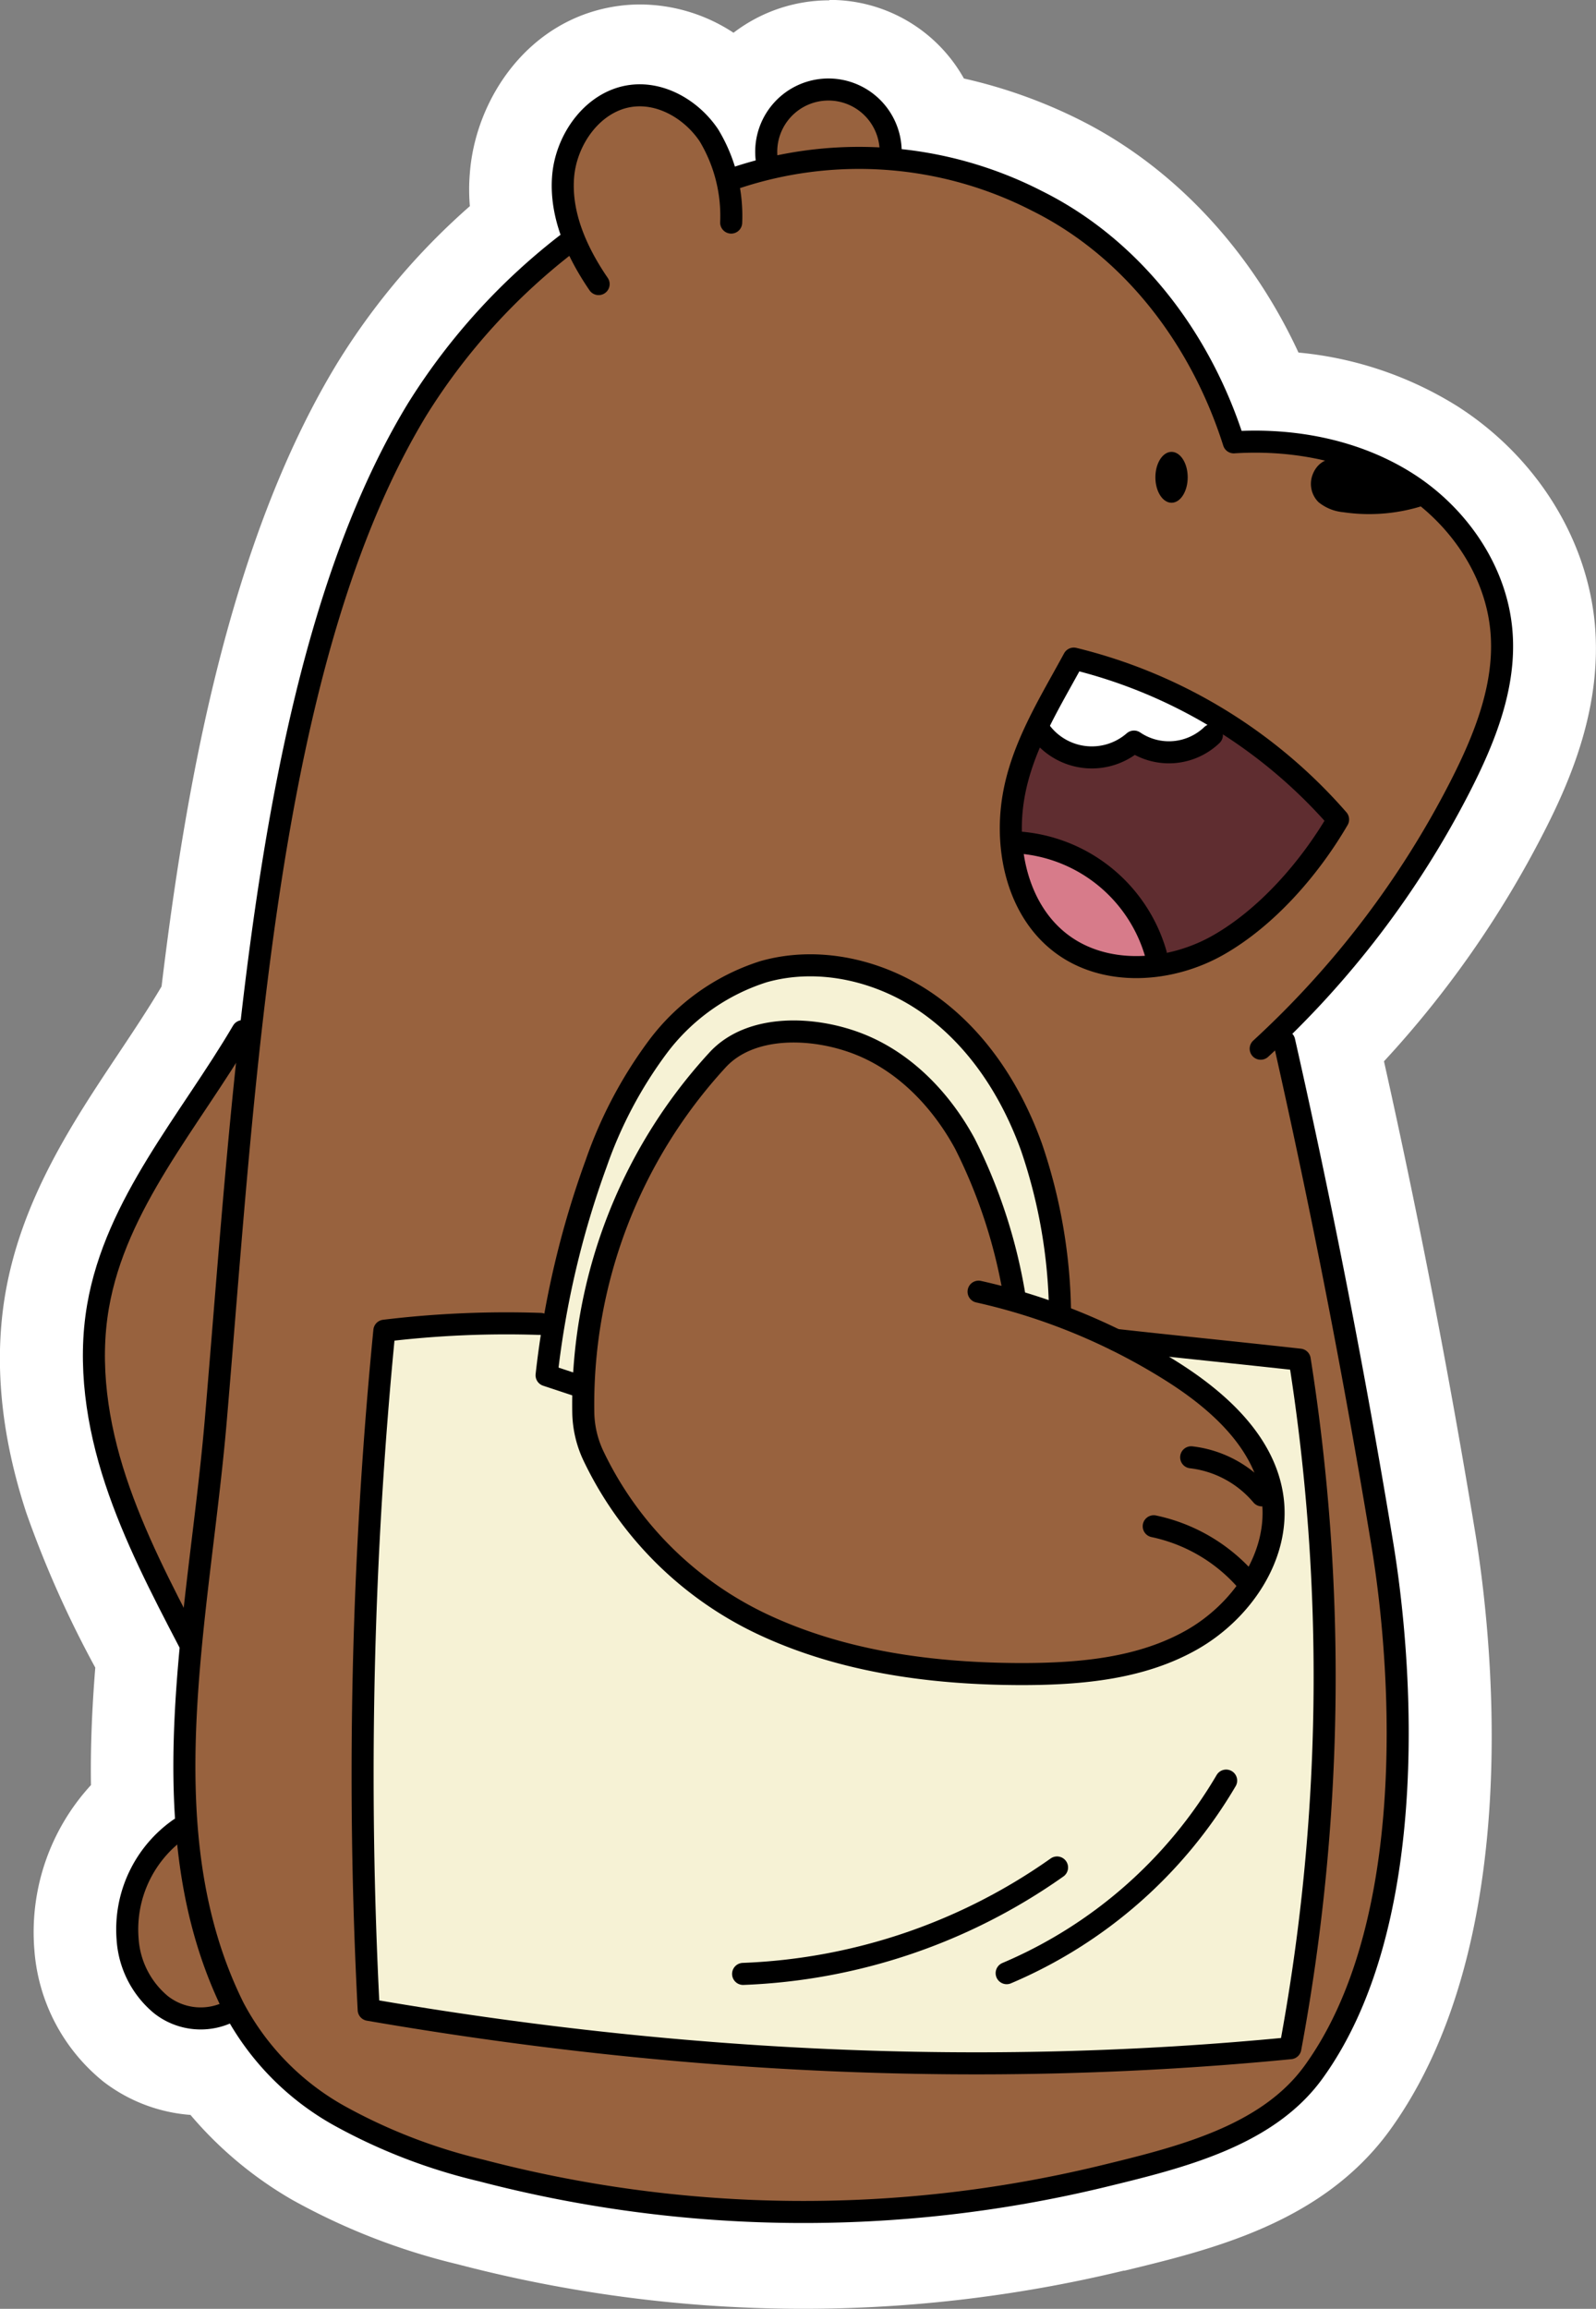 <svg xmlns="http://www.w3.org/2000/svg" viewBox="0 0 192.63 278.52"><rect x="0" y="0" width="192.63" height="278.52" fill="#808080" stroke="none"/><defs><style>.cls-1{fill:#fff;}.cls-2{fill:#98623e;}.cls-3{fill:#f6f2d5;}.cls-4{fill:#5f2d30;}.cls-5{fill:#d77b8a;}.cls-6{fill:none;stroke:#000;stroke-linecap:round;stroke-linejoin:round;stroke-width:2.66px;}</style></defs><title>we-bare-bears-grizzly-bear-go-to-the-store</title><g id="Layer_17"><path d="M157.48,288.12A159.27,159.27,0,0,1,117,282.91a74.38,74.38,0,0,1-18.74-7.28A40.63,40.63,0,0,1,86,264.74c-.35,0-.71,0-1.07,0a14.53,14.53,0,0,1-8.81-3,17.5,17.5,0,0,1-6.47-12.36A21.14,21.14,0,0,1,76.5,232a138.63,138.63,0,0,1,.57-17.21,130,130,0,0,1-8.63-19.21c-2.83-8.6-3.62-16.7-2.35-24.07,1.79-10.36,7.4-18.78,12.83-26.92,1.86-2.78,3.76-5.63,5.4-8.43a6,6,0,0,1,.51-.73C87.64,111.55,92.62,82.09,105.5,61a79.86,79.86,0,0,1,17-19.53,20.74,20.74,0,0,1-.36-5.63c.53-6.95,5.43-14.54,13.78-15.59a13.34,13.34,0,0,1,1.79-.12,16.37,16.37,0,0,1,11.62,5.18,13.6,13.6,0,0,1,2.76-2.86,14,14,0,0,1,8.47-2.82,13.75,13.75,0,0,1,5.93,1.32,14,14,0,0,1,6.93,7.57,56.29,56.29,0,0,1,15.06,5c11.14,5.54,20.23,15.78,25.35,28.41a39.72,39.72,0,0,1,19.93,6C241.9,73.1,247.23,81.54,248,90.45c.76,8.55-2.61,16.42-5.63,22.31a118.16,118.16,0,0,1-20.28,28.33c4.37,19.52,8.22,39.39,11.47,59.1,3.61,21.83,3,51.28-9.42,68.45-7,9.63-19.24,12.6-29.08,15l-.13,0a159.3,159.3,0,0,1-37.47,4.46Z" class="cls-1" transform="translate(-60.5 -14.61)"/><path d="M160.57,24.61a8.75,8.75,0,0,1,3.77.83,9.06,9.06,0,0,1,5,7.51,50.94,50.94,0,0,1,16.93,5c11,5.46,19.71,16,24.09,28.93l1.63,0a35.46,35.46,0,0,1,19.08,5.2c6.84,4.39,11.31,11.42,12,18.81s-2.39,14.28-5.1,19.58a113.32,113.32,0,0,1-21.46,29.19,1.36,1.36,0,0,1,.32.59c4.52,20,8.51,40.48,11.85,60.74,3.44,20.84,3,48.78-8.54,64.7-5.9,8.15-16.69,10.76-26.21,13.07l-.13,0a154.25,154.25,0,0,1-36.29,4.32h0a154.08,154.08,0,0,1-39.2-5.05,69.34,69.34,0,0,1-17.48-6.75,34,34,0,0,1-12.55-12.23,8.32,8.32,0,0,1-3.36.69,9.53,9.53,0,0,1-5.76-2A12.49,12.49,0,0,1,74.58,249a16,16,0,0,1,6.87-14.52,1,1,0,0,1,.18-.1,131,131,0,0,1,.56-20.63.54.54,0,0,1-.09-.12c-3.27-6.25-6.64-12.72-8.91-19.6-2.57-7.82-3.3-15.11-2.17-21.66,1.6-9.31,6.92-17.29,12.06-25,1.89-2.83,3.83-5.75,5.55-8.67a1.32,1.32,0,0,1,.92-.63c3.21-28,8.5-55.25,20.21-74.46a76.61,76.61,0,0,1,18.42-20.3,17.17,17.17,0,0,1-1-7.08c.36-4.81,3.79-10.3,9.42-11a8.92,8.92,0,0,1,1.16-.08,11.65,11.65,0,0,1,9.44,5.42,15.82,15.82,0,0,1,2.05,4.52c.84-.28,1.69-.53,2.54-.76a8.74,8.74,0,0,1,8.82-9.68m0-10h0a19,19,0,0,0-11.51,3.86l-.07.05a20.6,20.6,0,0,0-11.27-3.41,19.25,19.25,0,0,0-2.41.15c-11,1.39-17.46,11.21-18.14,20.18a23.36,23.36,0,0,0,0,4,83.29,83.29,0,0,0-16,18.93C88.07,80,82.91,109.47,80,133.61c-1.58,2.67-3.44,5.46-5.24,8.16-5.46,8.19-11.64,17.46-13.61,28.86-1.41,8.18-.56,17.09,2.53,26.49A127.12,127.12,0,0,0,72,215.78c-.42,5.24-.59,9.88-.52,14.17a26.22,26.22,0,0,0-6.83,19.91A22.52,22.52,0,0,0,73,265.74a19.65,19.65,0,0,0,10.49,4,46.57,46.57,0,0,0,12.22,10.21,78.61,78.61,0,0,0,20,7.8,164.68,164.68,0,0,0,80.4.78l.12,0c10.65-2.58,23.9-5.79,32-16.92,16.79-23.18,12.14-61.12,10.31-72.19-3.12-18.94-6.8-38-11-56.78A123.22,123.22,0,0,0,246.84,115c3.33-6.49,7-15.21,6.16-25-.93-10.45-7.11-20.29-16.53-26.34a43.87,43.87,0,0,0-19.25-6.52c-5.75-12.43-15.15-22.47-26.5-28.12a61.36,61.36,0,0,0-13.88-4.94,18.53,18.53,0,0,0-16.27-9.48Z" class="cls-1" transform="translate(-60.5 -14.61)"/><path d="M74,166.11c.09-.27,6.54-12.75,6.54-12.75l8.39-12.05,2-3.2,4.16-26,5.48-24.28,8.85-22.14s14.51-17.29,14.73-17.49,5.88-4.33,5.88-4.33L128.79,37l1.86-7,3.95-3.27,3.53-.65L144,28.59s4,6.68,4.1,6.91A11.76,11.76,0,0,0,149.45,37l3.88-2.1.21-4.53,3.9-3.69,6-1.09L167.36,30l.67,3.79,13.73,3.28,14.05,8.83,7.49,9.76,6.54,11.66L221.18,69l8,3,8.74,8.32,3.87,9.12v6.11s-1.58,8.45-2,8.49-5.13,10.4-5.13,10.4l-10.1,14L215,139.69l4.74,20s3.83,23.05,4,23.33,4.07,20.48,4.07,20.48l1.9,15.38s-1.81,15.46-1.4,15.9-3.19,17.85-3.19,17.85l-6.15,12.13-8.81,7.06L187,278.6l-24.62,3.53L143,281.45l-19.56-3.8-19.73-6.56L97.28,267s-8.34-10.41-8.56-10.15a49.28,49.28,0,0,1-5.67,1l-4.83-2.32-1.87-4.68,0-5.23,1.27-5.54s5.21-4.65,5.17-4.92.3-12.57.3-12.57l-.3-12.43-4.19-5.41L73.8,191.13l-1.73-8.6v-8.28Z" class="cls-2" transform="translate(-60.5 -14.61)"/><path d="M104.9,254.86c0-.28,1.36-73.11,1.36-73.11l.88-7.5h19.33l7.28-22.66,4.15-9.44,6.69-6.87L156,130.67l8.61.6,8.65,4.91s5,4.73,5.25,5.07,6.8,12.64,6.8,12.64,3.06,19.05,3.12,19,10.14,3.7,10.14,3.7l18.83,2,2,15.89,1,13.3-.08,15.38-2.4,28.38-1.66,10.11-37.37,2.21-29.42-1.41-22.63-2.2L106,257.23Z" class="cls-3" transform="translate(-60.5 -14.61)"/><path d="M182.91,117.2c-.29-.35-.41-3.89-.41-3.89l.71-4.43,2.28-5.15,2.91-3.25,7.38-.7L208,101.56l4,2.69,9.31,8.42-1.71,4.53-8.78,9.23-8.09,4.16-3.14.42-4.3-2.12-4.3-2.61Z" class="cls-4" transform="translate(-60.5 -14.61)"/><ellipse cx="141.4" cy="57.58" rx="1.95" ry="3.07"/><path d="M218.9,71.94a3.11,3.11,0,0,0,.73,3.24,5.5,5.5,0,0,0,3,1.22,21.49,21.49,0,0,0,10.69-1.15c-.08,0-3-2.55-3.34-2.78a17.34,17.34,0,0,0-4.11-1.93C223.61,69.8,220,68.91,218.9,71.94Z" transform="translate(-60.5 -14.61)"/><path d="M191.14,106a8.45,8.45,0,0,0,6.63-1.68,7,7,0,0,0,7.69-.39,2.83,2.83,0,0,0,1.34-2.58c-.21-1.06-1.32-1.66-2.31-2.09q-6.09-2.69-12.38-4.81a1.68,1.68,0,0,0-2.51.92l-2.15,3.72c-.47.83-1.7,2.22-1.67,3.21s1.44,1.93,2.16,2.41A8.13,8.13,0,0,0,191.14,106Z" class="cls-1" transform="translate(-60.5 -14.61)"/><path d="M193.82,120.17A17.59,17.59,0,0,1,200,130a1.05,1.05,0,0,1-1.34,1.48,20.45,20.45,0,0,1-11.11-4.21,12.91,12.91,0,0,1-4.56-7.75,7,7,0,0,1-.11-2.29c.14-.76.41-.76,1.17-.71a17.51,17.51,0,0,1,9.74,3.68Z" class="cls-5" transform="translate(-60.5 -14.61)"/><path d="M130.94,181.3c0-.3,2.24-11.93,2.24-11.93l3.39-11.17,6.17-10.49,5.36-5.19,4.75-3.17,6.13.24s8.38,3.16,9.1,3,4.18,3.49,4.18,3.49l6.3,11.62s2.18,5.76,2.85,6.3,2.1,6.75,2.1,6.75l9.92,4.69,5.5,2.81,10.31,6.83,3.28,5.36s1.8,7.07,1.7,7.69S211.3,206,211.3,206l-2.77,3.68-4.26,3.52L195.19,216l-8.68,1.57-13.35-1s-13.43-2.4-13.65-2.55-7.2-2.85-7.2-2.85l-8.05-5.74-7-7L133,192s-1.26-4.52-1.33-4.74S130.94,181.3,130.94,181.3Z" class="cls-2" transform="translate(-60.5 -14.61)"/><path d="M132.75,48.88c-2.61-3.81-4.64-8.3-4.29-12.91s3.68-9.22,8.27-9.8c3.64-.46,7.28,1.71,9.33,4.76a18.82,18.82,0,0,1,2.69,10.53" class="cls-6" transform="translate(-60.5 -14.61)"/><path d="M222,113.47A61.69,61.69,0,0,0,190.1,94.06c-3,5.53-6.42,10.89-7.35,17.12s.7,13.23,5.66,17.11c5.33,4.18,13.26,3.67,19.14.32S218.59,119.32,222,113.47Z" class="cls-6" transform="translate(-60.5 -14.61)"/><path d="M178.61,170.43A74,74,0,0,1,201.86,180c5.73,3.6,11.35,8.65,12.24,15.36.92,6.92-3.73,13.67-9.81,17.1S191,216.54,184,216.56c-10.81,0-21.81-1.44-31.57-6.06a42.85,42.85,0,0,1-20.35-20.36A12.7,12.7,0,0,1,130.9,185a61.37,61.37,0,0,1,16.21-42.53c4-4.35,11.65-4.07,17.16-1.87s9.87,6.77,12.7,12a63.89,63.89,0,0,1,6,18.51" class="cls-6" transform="translate(-60.5 -14.61)"/><path d="M199.75,198.73a20.47,20.47,0,0,1,11,6.34" class="cls-6" transform="translate(-60.5 -14.61)"/><path d="M204.27,190.41A13.14,13.14,0,0,1,212.8,195" class="cls-6" transform="translate(-60.5 -14.61)"/><path d="M183.21,116.23A18.64,18.64,0,0,1,200,129.66" class="cls-6" transform="translate(-60.5 -14.61)"/><path d="M186.24,103.07a7.73,7.73,0,0,0,11.13,1,7.5,7.5,0,0,0,9.4-.79" class="cls-6" transform="translate(-60.5 -14.61)"/><path d="M148.75,36.26a47.06,47.06,0,0,1,36.92,2.59c11.61,5.77,19.82,16.77,23.74,29.12,7.28-.46,14.81,1,20.94,4.91s10.72,10.54,11.36,17.8c.59,6.57-2,13-5,18.86a112.58,112.58,0,0,1-24.05,31.58" class="cls-6" transform="translate(-60.5 -14.61)"/><path d="M130.21,181.75l-3.74-1.24a110,110,0,0,1,6-25.59,52.21,52.21,0,0,1,7.41-14,25.61,25.61,0,0,1,12.77-9.09c6.83-1.94,14.43-.08,20.18,4.08S182.58,146.27,185,153a64,64,0,0,1,3.44,19.95" class="cls-6" transform="translate(-60.5 -14.61)"/><path d="M153.14,34.46A7.51,7.51,0,1,1,168,32.91" class="cls-6" transform="translate(-60.5 -14.61)"/><path d="M215.5,140.22q6.81,30.15,11.84,60.67c2.68,16.26,4.23,46.4-8.31,63.7-5.64,7.78-16.23,10.32-25.57,12.59a153.66,153.66,0,0,1-74.85-.73,67.34,67.34,0,0,1-17.15-6.61,32.06,32.06,0,0,1-12.74-13c-10.64-21.36-4.21-47.08-2.18-70.86,3.55-41.55,6-91.95,24.36-122.06a76,76,0,0,1,18.28-20.1" class="cls-6" transform="translate(-60.5 -14.61)"/><path d="M150.19,252.73a70.26,70.26,0,0,0,37.89-12.84" class="cls-6" transform="translate(-60.5 -14.61)"/><path d="M89.78,139c-6.38,10.86-15.31,20.8-17.45,33.21-1.21,7-.1,14.26,2.13,21s5.53,13.1,8.82,19.41" class="cls-6" transform="translate(-60.5 -14.61)"/><path d="M82.19,235.21a14.81,14.81,0,0,0-6.29,13.3,11.21,11.21,0,0,0,4,7.91,7.75,7.75,0,0,0,8.56.72" class="cls-6" transform="translate(-60.5 -14.61)"/><path d="M125.74,174.32a122.41,122.41,0,0,0-18.85.82A547.83,547.83,0,0,0,105,257.06c36.91,6.37,74,8.26,111.24,4.63a244.63,244.63,0,0,0,1.13-83.06c-6.52-.73-15.65-1.65-22.18-2.38" class="cls-6" transform="translate(-60.5 -14.61)"/><path d="M182,252.64a56.14,56.14,0,0,0,26.49-23.23" class="cls-6" transform="translate(-60.5 -14.61)"/></g></svg>